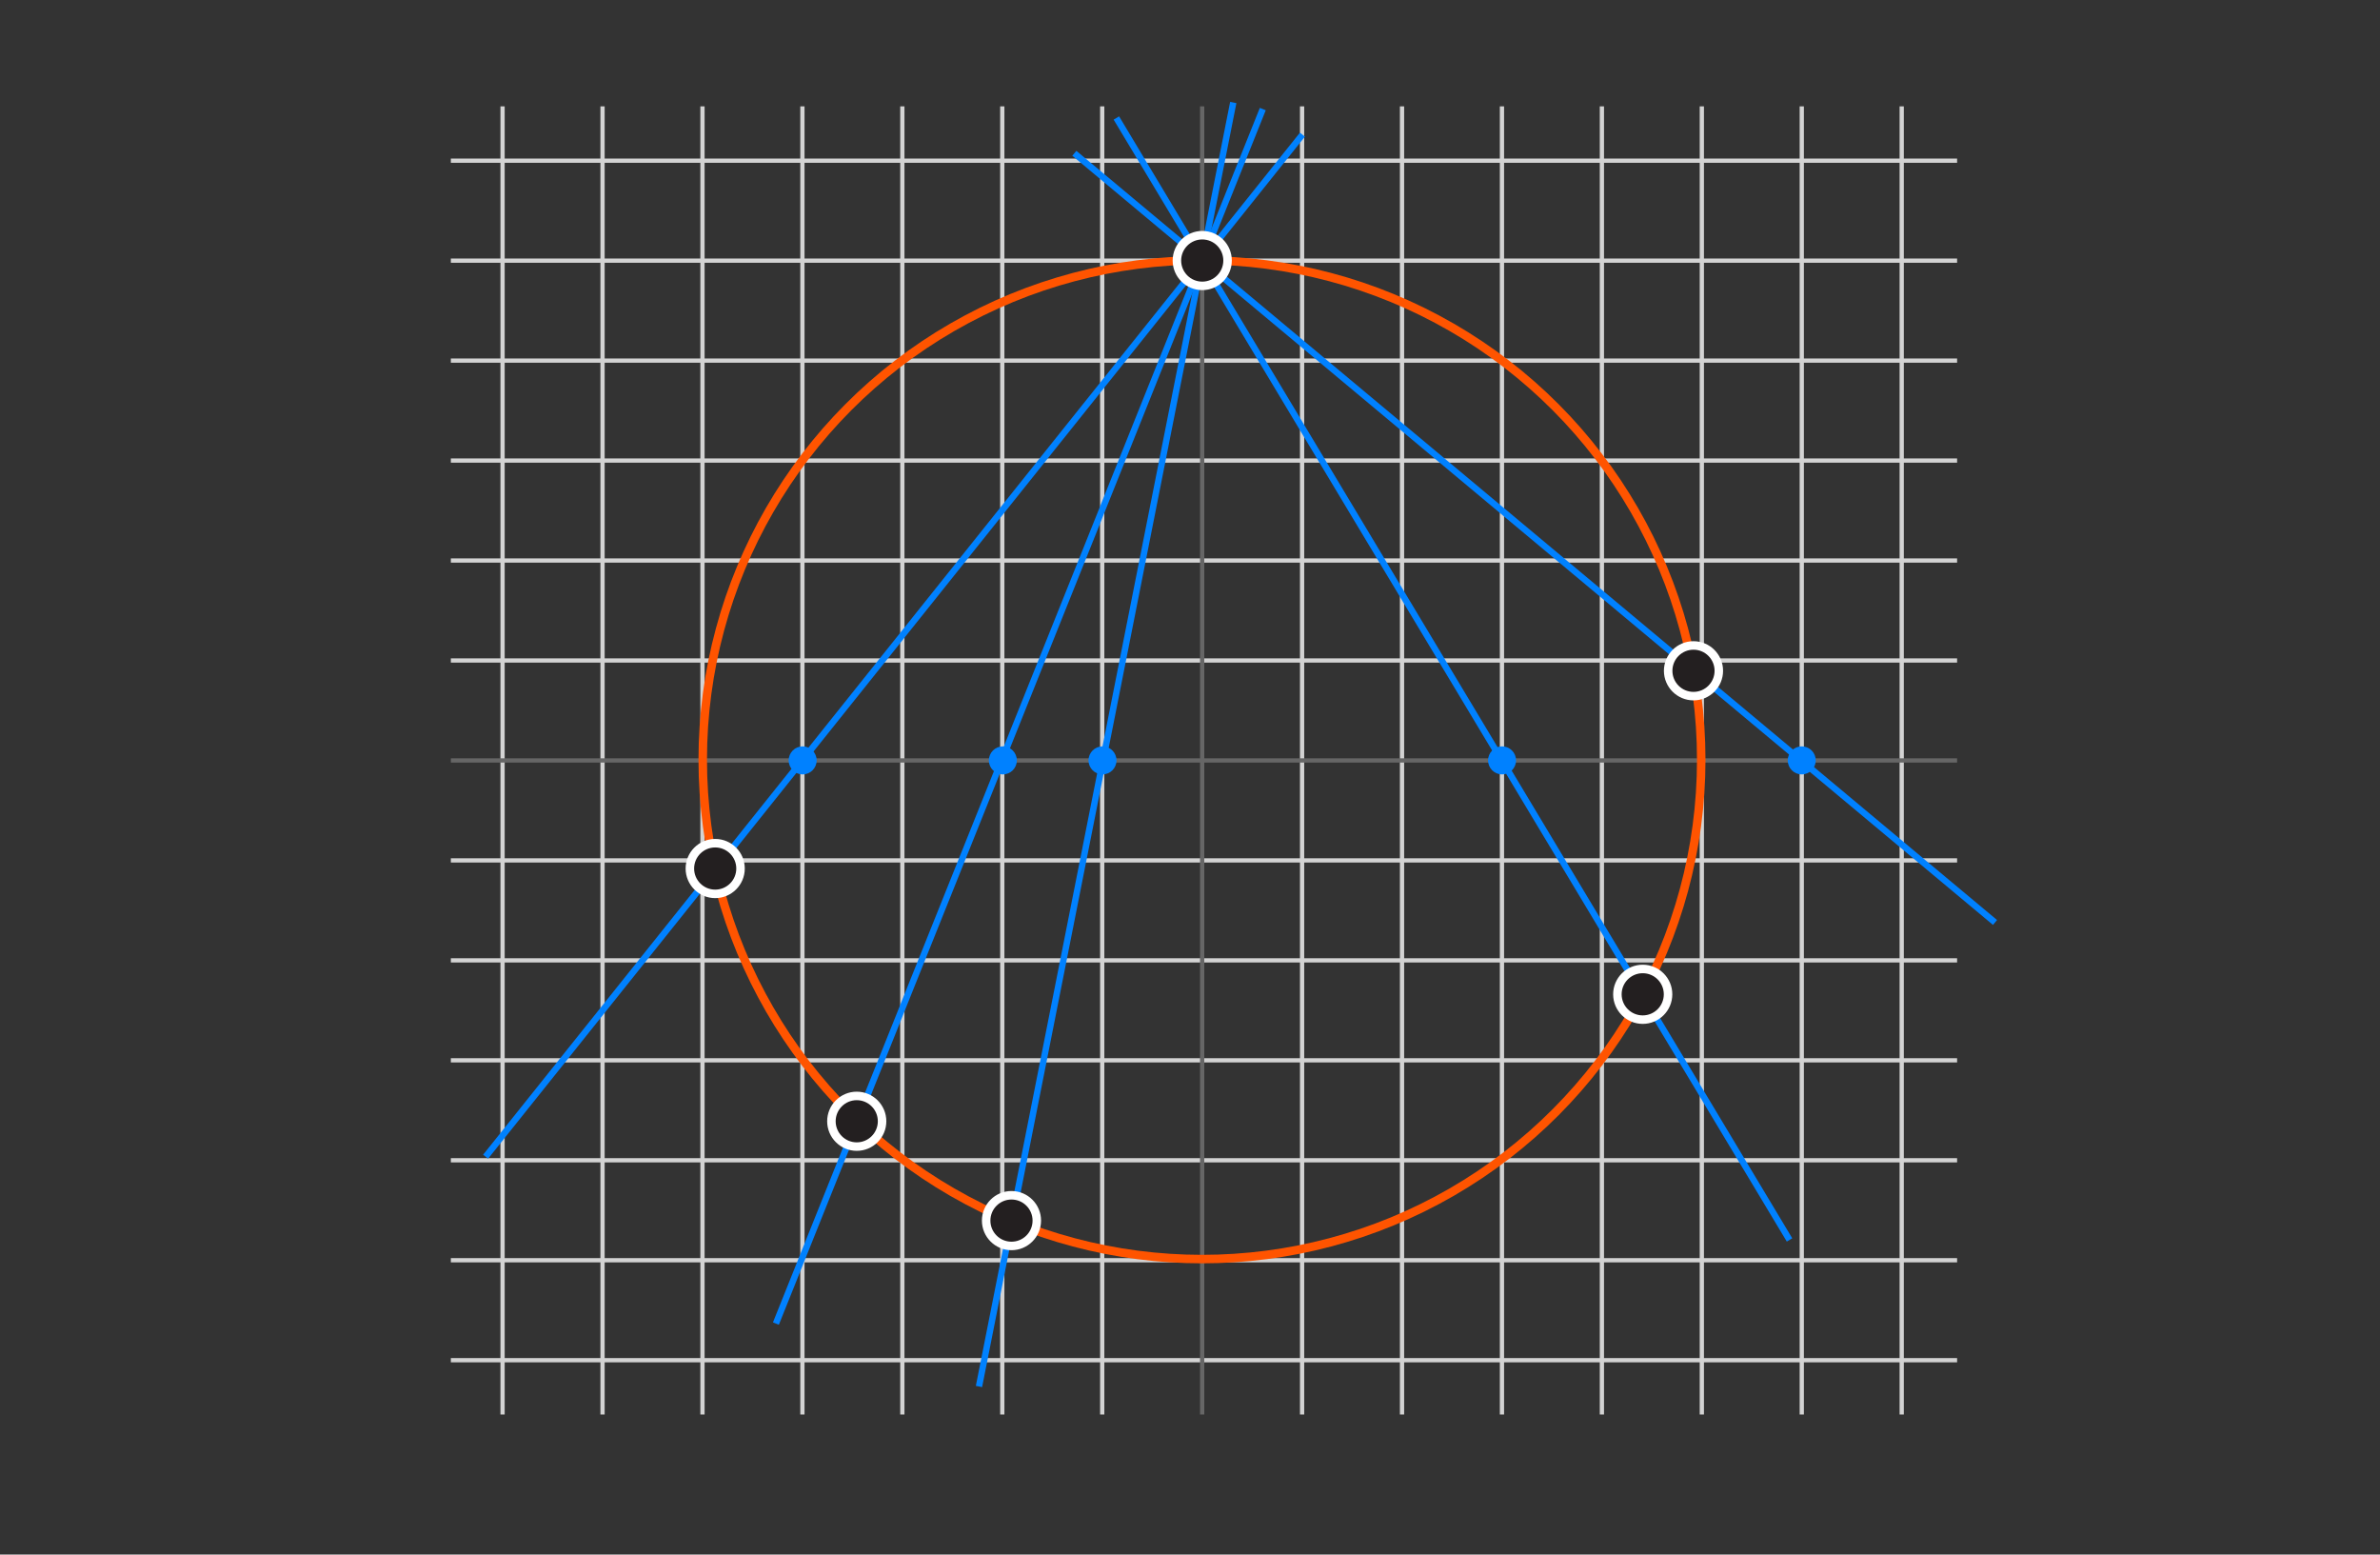 <?xml version="1.0" encoding="utf-8"?>
<!-- Generator: Adobe Illustrator 25.3.1, SVG Export Plug-In . SVG Version: 6.00 Build 0)  -->
<svg version="1.1" xmlns="http://www.w3.org/2000/svg" xmlns:xlink="http://www.w3.org/1999/xlink" x="0px" y="0px" width="560px"
	 height="365.687px" viewBox="0 0 560 365.687" style="enable-background:new 0 0 560 365.687;" xml:space="preserve">
<rect x="0" y="0" width="560" height="365.687" fill="#333333" stroke="none"/>
<style type="text/css">
	.st0{fill:#FFFFFF;}
	.st1{fill:#5D5D5D;}
	.st2{fill:#999999;}
	.st3{fill:#666666;}
	.st4{fill:#363636;}
	.st5{fill:none;stroke:#5D5D5D;stroke-miterlimit:10;}
	.st6{fill:none;}
	.st7{fill:none;stroke:#D3D3D3;stroke-miterlimit:10;}
	.st8{fill:#FFFFFF;stroke:#D3D3D3;stroke-miterlimit:10;}
	.st9{fill:none;stroke:#999999;stroke-width:0.75;stroke-miterlimit:10;}
	.st10{fill:none;stroke:#999999;stroke-width:1.5;stroke-miterlimit:10;}
	.st11{fill:#E7FF00;stroke:#999999;stroke-width:1.5;stroke-miterlimit:10;}
	.st12{fill:none;stroke:#999999;stroke-miterlimit:10;}
	.st13{fill:none;stroke:#666666;stroke-miterlimit:10;}
	.st14{fill:none;stroke:#666666;stroke-width:1.5;stroke-miterlimit:10;}
	.st15{fill:none;stroke:#666666;stroke-width:0.5;stroke-miterlimit:10;}
	.st16{fill:none;stroke:#FF5400;stroke-width:2;stroke-miterlimit:10;}
	.st17{fill:none;stroke:#0081FF;stroke-width:1.5;stroke-miterlimit:10;}
	.st18{fill:#231F20;}
	.st19{fill:none;stroke:#0081FF;stroke-width:2;stroke-miterlimit:10;}
	.st20{fill:#999999;stroke:#999999;stroke-width:0.3;stroke-miterlimit:10;}
	.st21{fill:#E6E6E6;}
	.st22{stroke:#000000;stroke-width:0.1;stroke-miterlimit:10;}
	.st23{fill:#C11753;}
	.st24{fill:#0052A5;}
	.st25{fill:#1A1A1A;}
	.st26{fill:none;stroke:#000000;stroke-width:0.75;stroke-miterlimit:10;}
	.st27{fill:none;stroke:#231F20;stroke-miterlimit:10;}
	.st28{fill:#0081FF;}
	.st29{fill:#FF5400;}
	.st30{fill:none;stroke:#FF5400;stroke-width:3;stroke-miterlimit:10;}
	.st31{fill:none;stroke:#231F20;stroke-width:2;stroke-miterlimit:10;}
	.st32{fill:none;stroke:#231F20;stroke-width:0.8;stroke-miterlimit:10;}
	.st33{fill:#0081FF;stroke:#0081FF;stroke-miterlimit:10;}
</style>
<g id="STYLES_and_NOTES">
</g>
<g id="Grid">
	<line class="st7" x1="306.374" y1="25.021" x2="306.374" y2="332.745"/>
	<line class="st7" x1="329.888" y1="25.021" x2="329.888" y2="332.745"/>
	<line class="st7" x1="353.402" y1="25.021" x2="353.402" y2="332.745"/>
	<line class="st7" x1="376.917" y1="25.021" x2="376.917" y2="332.745"/>
	<line class="st7" x1="400.431" y1="25.021" x2="400.431" y2="332.745"/>
	<line class="st7" x1="423.945" y1="25.021" x2="423.945" y2="332.745"/>
	<line class="st7" x1="447.462" y1="25.021" x2="447.462" y2="332.745"/>
	<line class="st7" x1="141.774" y1="25.021" x2="141.774" y2="332.745"/>
	<line class="st7" x1="165.288" y1="25.021" x2="165.288" y2="332.745"/>
	<line class="st7" x1="118.249" y1="25.021" x2="118.249" y2="332.745"/>
	<line class="st7" x1="188.802" y1="25.021" x2="188.802" y2="332.745"/>
	<line class="st7" x1="212.317" y1="25.021" x2="212.317" y2="332.745"/>
	<line class="st7" x1="235.831" y1="25.021" x2="235.831" y2="332.745"/>
	<line class="st7" x1="259.345" y1="25.021" x2="259.345" y2="332.745"/>
	<line class="st7" x1="106.083" y1="155.369" x2="460.493" y2="155.369"/>
	<line class="st7" x1="106.083" y1="131.854" x2="460.493" y2="131.854"/>
	<line class="st7" x1="106.083" y1="108.34" x2="460.493" y2="108.34"/>
	<line class="st7" x1="106.083" y1="84.826" x2="460.493" y2="84.826"/>
	<line class="st7" x1="106.083" y1="61.312" x2="460.493" y2="61.312"/>
	<line class="st7" x1="106.083" y1="37.797" x2="460.493" y2="37.797"/>
	<line class="st7" x1="106.083" y1="319.969" x2="460.493" y2="319.969"/>
	<line class="st7" x1="106.083" y1="296.454" x2="460.493" y2="296.454"/>
	<line class="st7" x1="106.083" y1="272.94" x2="460.493" y2="272.94"/>
	<line class="st7" x1="106.083" y1="249.426" x2="460.493" y2="249.426"/>
	<line class="st7" x1="106.083" y1="225.912" x2="460.493" y2="225.912"/>
	<line class="st7" x1="106.083" y1="202.397" x2="460.493" y2="202.397"/>
	<line class="st13" x1="282.859" y1="25.021" x2="282.859" y2="332.745"/>
	<line class="st13" x1="106.083" y1="178.883" x2="460.493" y2="178.883"/>
</g>
<g id="Infog">
</g>
<g id="Layer_1">
	<circle class="st16" cx="282.82" cy="178.713" r="117.469"/>
	<line class="st17" x1="297.128" y1="25.657" x2="182.566" y2="311.349"/>
	<line class="st17" x1="306.457" y1="31.67" x2="114.261" y2="272.097"/>
	<line class="st17" x1="262.674" y1="27.754" x2="421.068" y2="291.678"/>
	<line class="st17" x1="252.787" y1="36.058" x2="469.415" y2="216.996"/>
	<line class="st17" x1="290.181" y1="24.114" x2="230.347" y2="326.153"/>
	<g>
		<path class="st18" d="M282.879,67.248c-3.286,0-5.96-2.674-5.96-5.96c0-3.286,2.674-5.96,5.96-5.96
			s5.96,2.674,5.96,5.96C288.839,64.574,286.166,67.248,282.879,67.248z"/>
		<path class="st0" d="M282.88,56.327c2.739,0,4.96,2.221,4.96,4.96c0,2.739-2.221,4.96-4.96,4.96
			s-4.96-2.221-4.96-4.96C277.919,58.548,280.14,56.327,282.88,56.327 M282.88,54.327
			c-3.838,0-6.96,3.122-6.96,6.96s3.122,6.96,6.96,6.96s6.96-3.122,6.96-6.96
			S286.718,54.327,282.88,54.327L282.88,54.327z"/>
	</g>
	<g>
		<path class="st18" d="M201.587,269.722c-3.286,0-5.96-2.674-5.96-5.96
			c0-3.287,2.674-5.96,5.96-5.96s5.96,2.674,5.96,5.96
			C207.547,267.048,204.874,269.722,201.587,269.722z"/>
		<path class="st0" d="M201.587,258.801c2.739,0,4.96,2.221,4.96,4.96s-2.221,4.96-4.96,4.96
			c-2.74,0-4.96-2.221-4.96-4.96S198.848,258.801,201.587,258.801 M201.587,256.801
			c-3.838,0-6.96,3.122-6.96,6.96s3.122,6.96,6.96,6.96s6.96-3.122,6.96-6.96
			S205.425,256.801,201.587,256.801L201.587,256.801z"/>
	</g>
	<g>
		<path class="st18" d="M168.283,210.271c-3.287,0-5.961-2.674-5.961-5.96
			c0-3.286,2.674-5.96,5.961-5.96c3.286,0,5.96,2.674,5.96,5.96
			C174.243,207.597,171.569,210.271,168.283,210.271z"/>
		<path class="st0" d="M168.282,199.35c2.739,0,4.96,2.221,4.96,4.96s-2.221,4.96-4.96,4.96
			s-4.96-2.221-4.96-4.96S165.543,199.35,168.282,199.35 M168.282,197.35
			c-3.838,0-6.96,3.122-6.96,6.96s3.122,6.96,6.96,6.96s6.96-3.122,6.96-6.96
			S172.12,197.35,168.282,197.35L168.282,197.35z"/>
	</g>
	<g>
		<path class="st18" d="M237.996,293.091c-3.286,0-5.96-2.674-5.96-5.96c0-3.286,2.674-5.96,5.96-5.96
			c3.287,0,5.961,2.674,5.961,5.96C243.957,290.418,241.283,293.091,237.996,293.091z"/>
		<path class="st0" d="M237.996,282.171c2.739,0,4.96,2.221,4.96,4.96s-2.221,4.96-4.96,4.96
			s-4.96-2.221-4.96-4.96S235.257,282.171,237.996,282.171 M237.996,280.171
			c-3.838,0-6.96,3.122-6.96,6.96s3.122,6.96,6.96,6.96s6.96-3.122,6.96-6.96
			S241.834,280.171,237.996,280.171L237.996,280.171z"/>
	</g>
	<g>
		<path class="st18" d="M386.523,239.856c-3.287,0-5.961-2.674-5.961-5.96
			c0-3.287,2.674-5.96,5.961-5.96c3.286,0,5.96,2.674,5.96,5.96
			C392.483,237.182,389.809,239.856,386.523,239.856z"/>
		<path class="st0" d="M386.523,228.936c2.739,0,4.96,2.221,4.96,4.96s-2.221,4.96-4.96,4.96
			s-4.96-2.221-4.96-4.96S383.783,228.936,386.523,228.936 M386.523,226.936
			c-3.838,0-6.96,3.122-6.96,6.96s3.122,6.96,6.96,6.96s6.96-3.122,6.96-6.96
			S390.361,226.936,386.523,226.936L386.523,226.936z"/>
	</g>
	<g>
		<path class="st18" d="M398.468,163.753c-3.286,0-5.96-2.674-5.96-5.96
			c0-3.287,2.674-5.96,5.96-5.96c3.287,0,5.961,2.674,5.961,5.96
			C404.429,161.08,401.755,163.753,398.468,163.753z"/>
		<path class="st0" d="M398.469,152.833c2.739,0,4.96,2.221,4.96,4.96c0,2.739-2.221,4.96-4.96,4.96
			s-4.96-2.221-4.96-4.96C393.509,155.054,395.729,152.833,398.469,152.833 M398.469,150.833
			c-3.838,0-6.96,3.122-6.96,6.96s3.122,6.96,6.96,6.96s6.96-3.122,6.96-6.96
			S402.307,150.833,398.469,150.833L398.469,150.833z"/>
	</g>
	<g>
		<circle class="st28" cx="188.861" cy="178.871" r="3.294"/>
	</g>
	<g>
		<circle class="st28" cx="235.967" cy="178.871" r="3.294"/>
	</g>
	<g>
		<circle class="st28" cx="259.414" cy="178.871" r="3.294"/>
	</g>
	<g>
		<circle class="st28" cx="353.428" cy="178.871" r="3.294"/>
	</g>
	<g>
		<circle class="st28" cx="423.941" cy="178.871" r="3.294"/>
	</g>
</g>
<g id="Text_x2F_leaders">
</g>
<g id="_x3C_Layer_x3E_">
</g>
</svg>
